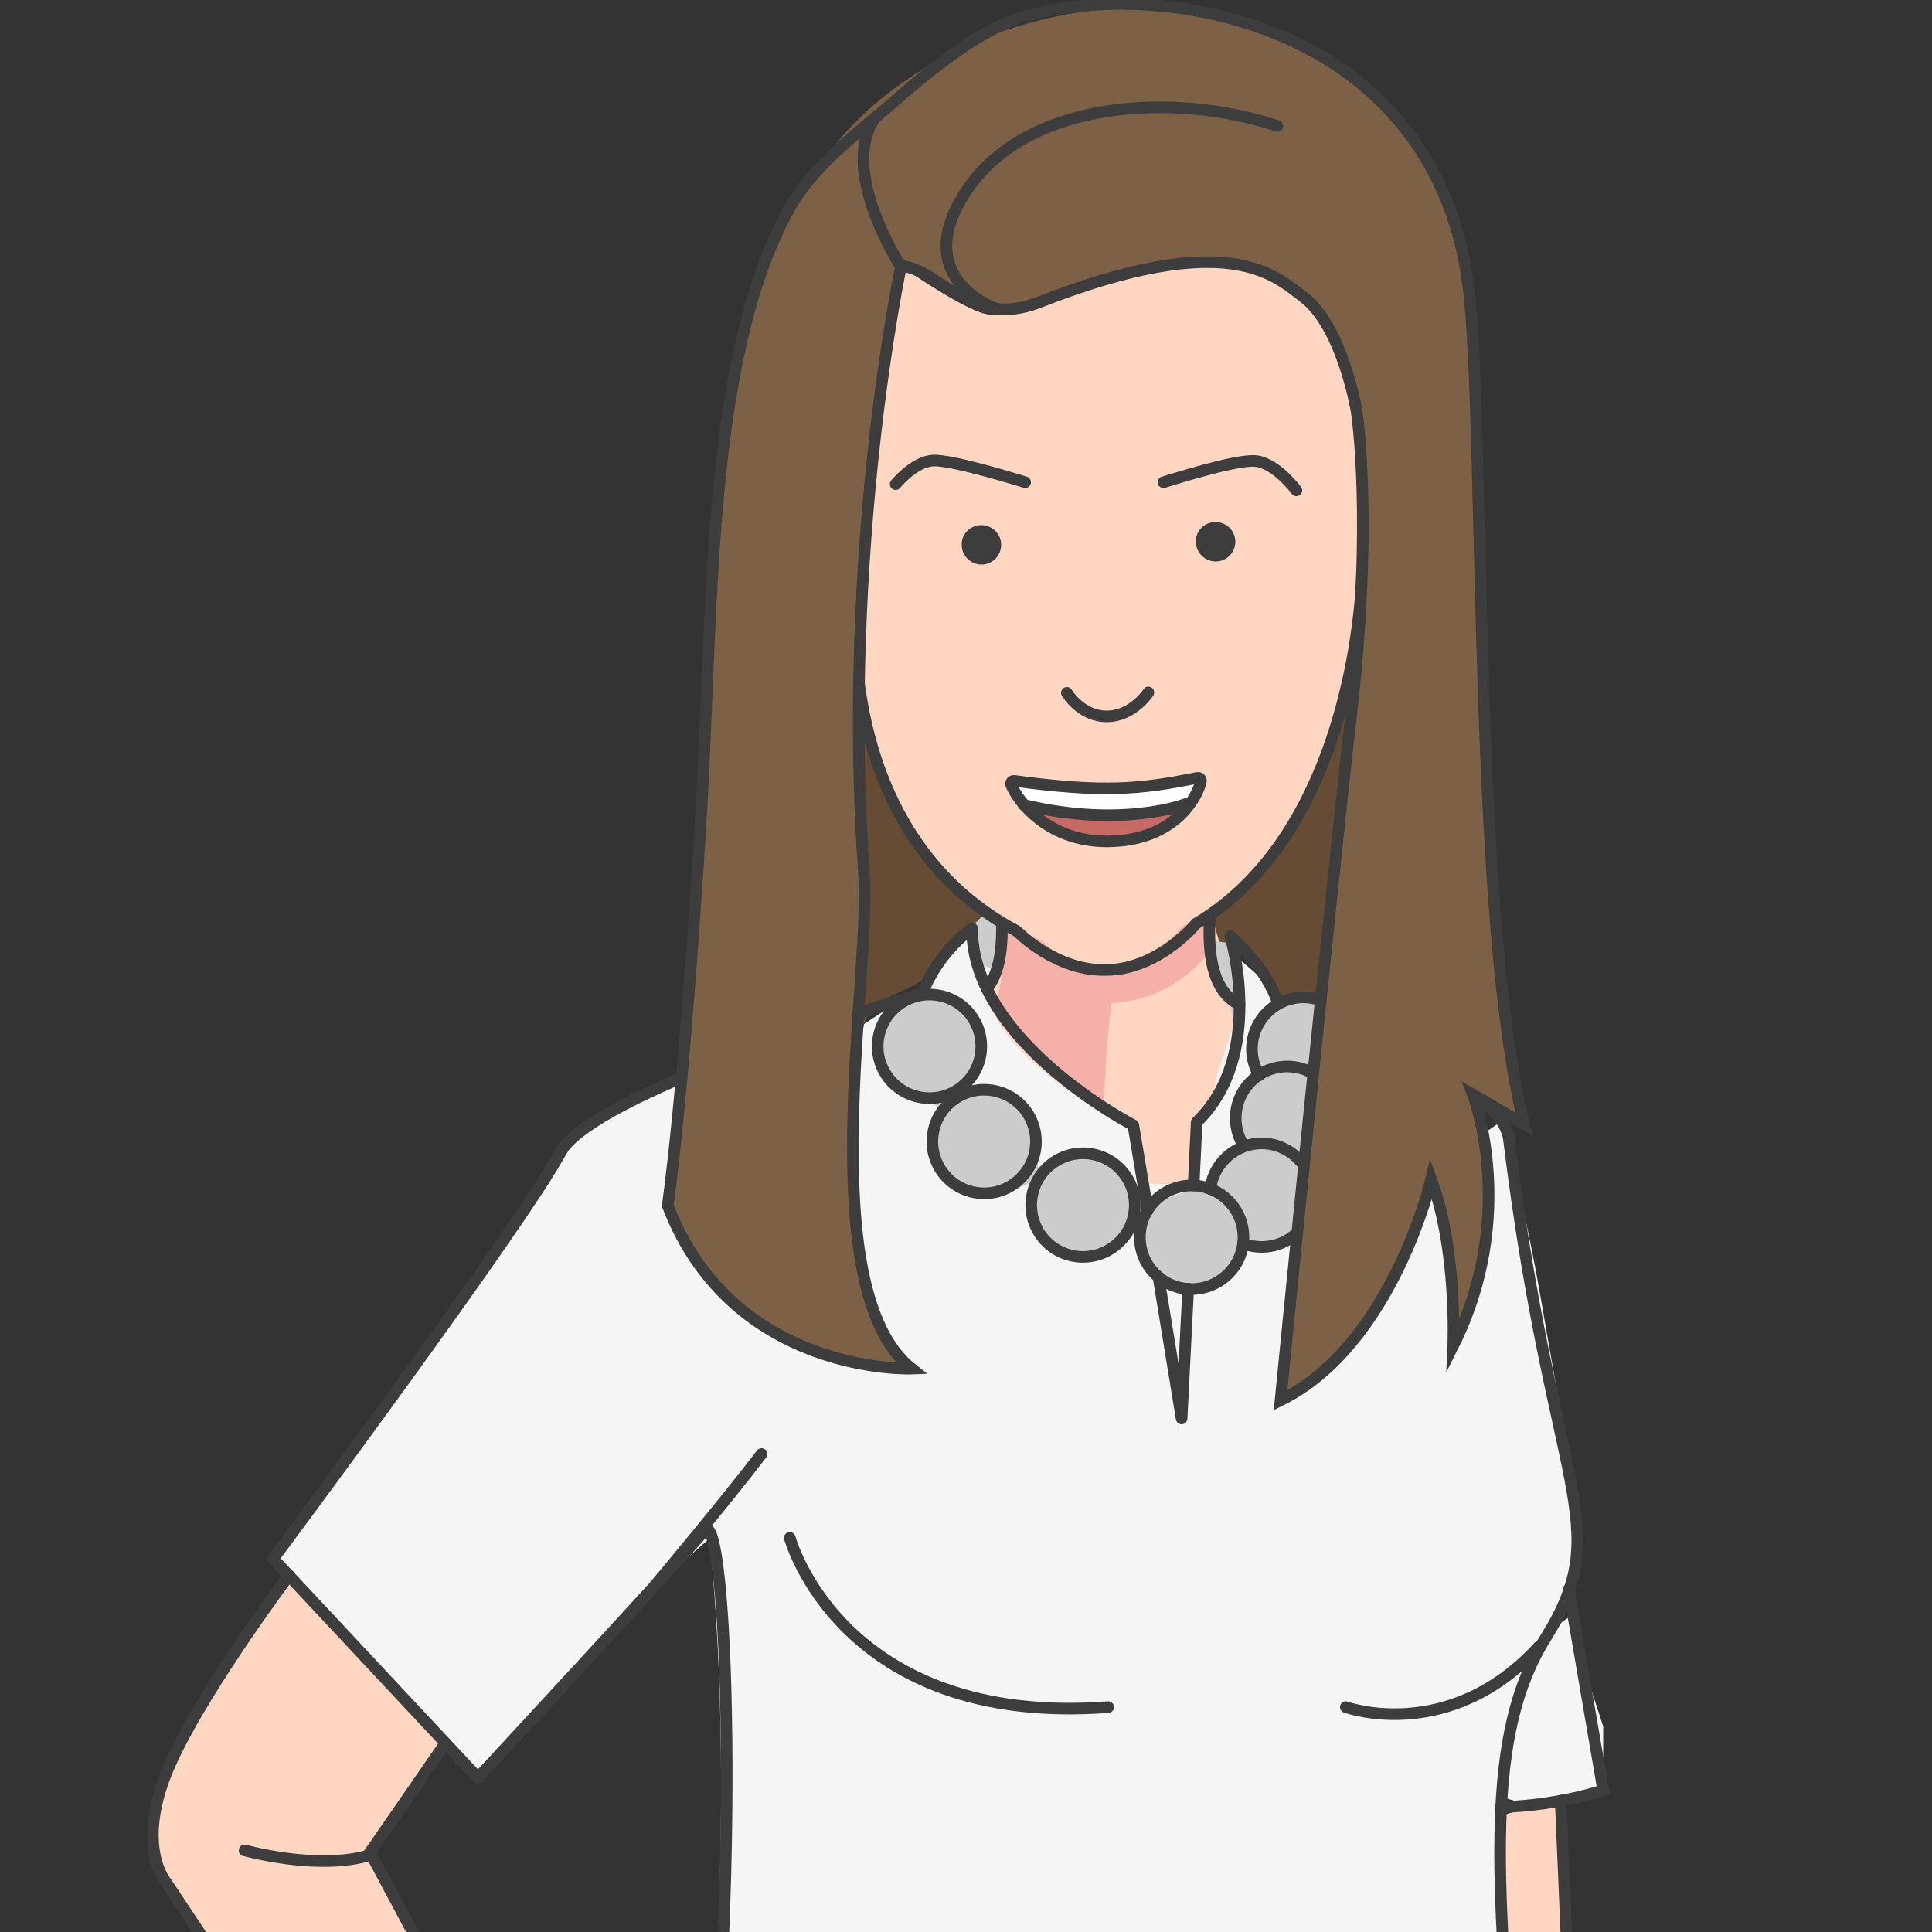 <?xml version="1.0" encoding="utf-8"?>
<!-- Generator: Adobe Illustrator 21.1.0, SVG Export Plug-In . SVG Version: 6.00 Build 0)  -->
<svg version="1.1" id="Layer_1" xmlns="http://www.w3.org/2000/svg" xmlns:xlink="http://www.w3.org/1999/xlink" x="0px" y="0px"
	 viewBox="0 0 500 500" style="enable-background:new 0 0 500 500;" xml:space="preserve">
<rect x="0" y="0" width="500" height="500" fill="#333333" stroke="none"/>
<style type="text/css">
	.st0{fill:#FFFFFF;}
	.st1{fill:#DDE7F1;}
	.st2{fill:#FFD6C2;}
	.st3{fill:#F6B0AA;}
	.st4{fill:#83919E;}
	.st5{fill:#F5F5F5;}
	.st6{fill:#616D7B;}
	.st7{fill:#48545B;}
	.st8{fill:#3D3D3D;}
	.st9{fill:none;stroke:#3D3D3D;stroke-width:2;stroke-linecap:round;stroke-miterlimit:10;}
	.st10{fill:none;stroke:#3D3D3D;stroke-width:2;stroke-linejoin:round;stroke-miterlimit:10;}
	.st11{fill:none;stroke:#3D3D3D;stroke-width:2;stroke-miterlimit:10;}
	.st12{fill:none;stroke:#3D3D3D;stroke-width:2;stroke-linecap:round;stroke-linejoin:round;stroke-miterlimit:10;}
	.st13{fill:#7C6146;}
	.st14{fill:none;stroke:#3D3D3D;stroke-width:1.5;stroke-linecap:round;stroke-miterlimit:10;}
	.st15{fill:none;stroke:#3D3D3D;stroke-width:0.7;stroke-linecap:round;stroke-miterlimit:10;}
	.st16{fill:none;stroke:#F6B0AA;stroke-width:0.56;stroke-linecap:round;stroke-miterlimit:10;}
	.st17{fill:#C6A487;}
	.st18{fill:#6582BA;}
	.st19{fill:#CCCCCC;}
	.st20{fill:#BC3753;}
	.st21{fill:#914A5C;}
	.st22{fill:#C66A66;}
	.st23{fill:none;stroke:#3D3D3D;stroke-linecap:round;stroke-miterlimit:10;}
	.st24{fill:#664C35;}
	.st25{fill:none;stroke:#3D3D3D;stroke-width:0.8;stroke-linecap:round;stroke-miterlimit:10;}
	.st26{fill:#666666;}
	.st27{fill:#F6AFAB;}
	.st28{fill:#49413F;}
	.st29{fill:#D2B18E;}
	.st30{fill:#F3F3F3;}
	.st31{fill:#F7DABA;}
	.st32{fill:#47545C;}
	.st33{fill:#5A514E;}
	.st34{fill:#D3B190;}
	.st35{fill:#F4F4F4;stroke:#CFD6DE;stroke-miterlimit:10;}
	.st36{fill:none;stroke:#CFD6DE;stroke-miterlimit:10;}
	.st37{fill:#E5E5E5;stroke:#CFD6DE;stroke-miterlimit:10;}
	.st38{fill:none;stroke:#CFD6DE;stroke-width:2;stroke-linecap:round;stroke-miterlimit:10;}
	.st39{fill:none;stroke:#E5E5E5;stroke-width:2;stroke-linecap:round;stroke-miterlimit:10;}
	.st40{fill:#EBF4FF;}
	.st41{fill:#7491B3;}
	.st42{fill:none;stroke:#7491B3;stroke-width:0.5;stroke-linecap:round;stroke-miterlimit:10;}
	.st43{fill:none;stroke:#7491B3;stroke-width:0.5;stroke-miterlimit:10;}
	.st44{fill:#CFD6DE;}
	.st45{fill:#F6AB36;}
	.st46{fill:#6B7984;}
	.st47{fill:#506D9B;}
	.st48{fill:none;stroke:#3D3D3D;stroke-width:1.621;stroke-linecap:round;stroke-miterlimit:10;}
	.st49{opacity:0.7;fill:none;stroke:#F6B0AA;stroke-width:1.621;stroke-linecap:round;stroke-miterlimit:10;}
	.st50{fill:#F6AB36;stroke:#3D3D3D;stroke-width:2;stroke-linecap:round;stroke-miterlimit:10;}
	.st51{fill:#F3F9FF;}
	.st52{fill:none;stroke:#C7E0FF;stroke-width:2;stroke-linecap:round;stroke-miterlimit:10;}
	.st53{fill:none;stroke:#C7E0FF;stroke-miterlimit:10;}
	.st54{fill:none;stroke:#C7E0FF;stroke-width:3;stroke-linecap:round;stroke-miterlimit:10;}
	.st55{fill:#BBDFFF;}
	.st56{fill:#FFFEFD;stroke:#C7E0FF;stroke-miterlimit:10;}
	.st57{fill:none;stroke:#3D3D3D;stroke-width:1.75;stroke-linecap:round;stroke-miterlimit:10;}
	.st58{fill:none;stroke:#3D3D3D;stroke-width:1.7;stroke-linecap:round;stroke-miterlimit:10;}
	.st59{fill:#BA966C;}
	.st60{fill:#999999;}
	.st61{fill:#C66E6A;}
	.st62{fill:#EB7D5C;}
	.st63{fill:#E5D3C1;}
	.st64{fill:#F2BA83;}
	.st65{fill:#FFFEFD;stroke:#F2BA83;stroke-miterlimit:10;}
	.st66{fill:#AFD4F5;stroke:#2D4E77;stroke-width:3;stroke-linecap:round;stroke-linejoin:round;stroke-miterlimit:10;}
	.st67{fill:#9FCCED;}
	.st68{fill:none;stroke:#2D4E77;stroke-width:3;stroke-linecap:round;stroke-linejoin:round;stroke-miterlimit:10;}
	.st69{opacity:0.1;}
	.st70{fill:#345E94;}
	.st71{fill:#32926F;}
	.st72{fill:none;stroke:#FFFFFF;stroke-width:3;stroke-linecap:round;stroke-miterlimit:10;}
	.st73{fill:#FFFFFF;stroke:#2D4E77;stroke-width:3;stroke-linecap:round;stroke-linejoin:round;stroke-miterlimit:10;}
	.st74{clip-path:url(#SVGID_2_);}
	.st75{fill:none;stroke:#3D3D3D;stroke-width:3;stroke-linecap:round;stroke-miterlimit:10;}
	.st76{fill:none;stroke:#3D3D3D;stroke-width:3;stroke-linejoin:round;stroke-miterlimit:10;}
	.st77{fill:none;stroke:#3D3D3D;stroke-width:3;stroke-miterlimit:10;}
	.st78{fill:none;stroke:#3D3D3D;stroke-width:3;stroke-linecap:round;stroke-linejoin:round;stroke-miterlimit:10;}
	.st79{fill:none;stroke:#F6B0AA;stroke-width:3;stroke-linecap:round;stroke-miterlimit:10;}
	.st80{clip-path:url(#SVGID_4_);}
	.st81{clip-path:url(#SVGID_6_);}
</style>
<g>
	<defs>
		<rect id="SVGID_5_" x="-25.5" y="-810.5" width="557" height="604"/>
	</defs>
	<clipPath id="SVGID_2_">
		<use xlink:href="#SVGID_5_"  style="overflow:visible;"/>
	</clipPath>
	<g class="st74">
		<path class="st18" d="M480.7-223.4l-38-131.8l-25.6-84.3c0,0-1.8-10.7-11.5-13.5c-9.7-2.9-53.8-11.3-62.4-13.9
			c-8.6-2.5-27.8-10.1-27.8-10.1l-6.7-0.9l-3,54.8c0,0,0.3,39-9.2,86.6c-9.5,47.6-20.2,85.4-20.2,85.4l-7.5,28.7
			c0,0-22.2-37.2-28.1-48.9c-5.9-11.6-33.7-66.4-41.8-97c-8.2-30.6-8-47.7-8-47.7l-1.4-48.7l-2.7-9.8h-5c0,0-31.2,17.9-65.9,28.4
			c-34.7,10.5-28.8,4.7-37.9,10.3c-9.1,5.7-13.3,22.2-16.6,42.6c-3.3,20.4-2.1,27.2-9.4,65.8c-7.2,38.6-19.5,98.7-19.5,98.7
			s-7.2,12.9-8.7,21.9c-1.5,8.9,4.1,20.1,4.1,20.1S47.9-79,52.7-58.3c4.8,20.7,13.2,43,13.2,43l3.9-1.6c0,0,29.7-23.4,39.9-23.7
			l-3.5,24.3c0,0,16.4,12.1,31.1,17.6c14.8,5.6,21.2,3.5,22.2,3.1c1-0.4,33.1-15.9,58.5-54.1c25.4-38.2,41-78.5,41-78.5l-9.1-5.9
			c0,0-6.9-19.6-5.5-27.9c1.3-8.4,0.2-11.6,2.9-14.1c2.8-2.6,24.9-3.6,24.9-3.6s-21.2-6.8-24.3-10.4c-3.1-3.7,0.7-8.7,0.7-8.7
			s9.2-4.4,12.7-2.9c3.6,1.4,4.6,0.9,4.6,0.9s1.9,1.5,14.8-0.9c12.9-2.4,17.8-1.8,26.6,0.9c8.8,2.7,21.4,6.4,21.4,6.4l7.7-4.4
			c0,0,2.8-7.7,12.4-9.4c9.6-1.7,22.4-8.5,22.4-8.5s4.7-57.1,8.8-67.5c4.2-10.5,7.9-23.7,7.9-23.7s19.1,42,27.9,55.6
			c8.8,13.7,9.2,14.5,9.2,14.5l-58,26.1c0,0-29,8.9-28.6,12.7c0.4,3.8,10.5,8.1,19.3,25.9c8.8,17.8,9.5,40.3,8.4,45.5
			c-1.1,5.2-2.6-0.3-13.5,3.4c-10.9,3.7-5.5,4.7-13.2,3.4c-7.7-1.3-12.9-13.8-12.9-13.8s-32.2,9.9-39.7,10.1l-7.5,0.2
			c0,0,9.8,37.7,17.2,60.1C303.6-41.8,320.8,6,332.3,14c11.4,8,49.7-4.6,49.7-4.6l14.7-2.3c0,0,2.7-40.7,0-65.1
			c-2.7-24.4-14.1-73.6-14.1-73.6l5.6-5.7c0,0,82-51.6,88.4-62.5C482.9-210.8,480.7-223.4,480.7-223.4 M107.4-96.4L88.6-198.2
			l28.9-101h3.9l19.1,105.5L107.4-96.4z"/>
		<path class="st19" d="M124.7-5.5l-12.9-5.8l-11.6,31.8l2.5,10.5l3.3,4.7l26,167.7l10,68.2c0,0-7.4,7.9-5.8,26.5
			c1.6,18.6,5.8,23.2,5.8,23.2l9.7,125.3l10.4,135.8c0,0-0.3,9.2,37.8,6.2c38-3,37.4-14.5,37.4-14.5l-20.1-265.4l41.7-203.9
			l70.4,182.2l-83,223.4c0,0,4.6,25,30.7,29.7c26.1,4.7,39.4-0.6,39.4-0.6l73.9-222.1c0,0,13.6-11.1,14.6-48.3
			c0.9-37.2-8.1-136.1-8.1-136.1L390.1,7.1c0,0-41.2,14-54.5,8.3c-13.3-5.7-42.1-87.8-42.1-87.8L287-95c0,0-14.8,9.2-41.4,2.5
			l-5.7,3.2c0,0-38.5,67.3-65,84.5C147,13.5,124.7-5.5,124.7-5.5"/>
		<path class="st2" d="M104.3-23.4c-0.4,0-21.5,9.8-20.3,15.1c1.2,5.2,17.4,28.4,17.4,28.4l10.4-31.4
			C111.8-11.3,104.7-23.4,104.3-23.4"/>
		<path class="st77" d="M69.7-16.1l5.6,14c0,0,10.1-15.2,34-23.3"/>
		<line class="st77" x1="82.9" y1="-10.2" x2="101" y2="21.9"/>
		<path class="st77" d="M112.4-14.5c0,0-12,33.7-11.4,37.7c0.6,3.9,6.3,12.7,6.3,12.7l34.7,235.8c0,0-13.2,21.9,0,48.3l20.3,265.6
			c0,0,43.6,11.3,75.1-9l-20.3-267.8c0,0,43.6-209,47.7-241.4"/>
		<path class="st77" d="M95.7-393.1c0,0,35,114.9,44.9,199.3c0,0-32.4,85.9-31.2,99.3c3.4,36.9-3.3,80-3.3,80s37.2,21.8,48.6,20.3
			c11.4-1.4,65-32.6,104.2-133"/>
		<path class="st75" d="M380.8-132.7c0,0,22.7,68.8,13.7,138.5c0,0-43.6,13.4-58.2,10.4c-14.7-3-41.5-71.5-54.7-138.7"/>
		<path class="st78" d="M390.1,7.1l13.6,253.8c0,0,7,34.4-13.6,56.5l-73.9,222.1c0,0-61.6,16-70.7-31.9l83.7-220.5
			c0,0-47.2-121.4-70.4-185.1"/>
		<path class="st77" d="M265.7-68.5V44.1c0,0,21.7-16.5,23.5-22.2c1.8-5.7,0-93.2,0-93.2"/>
		<path class="st75" d="M329.2,287.1c0,0,5.6,5,24.3,8.5"/>
	</g>
</g>
<g>
	<path class="st5" d="M383.8,293.5l4.7-3.3c0,0,5.7,19.1,10.5,47.2c4.8,28.1,10.8,58,9.1,67.1c-1.7,9-18.6,33.2-19.2,57.3
		c-0.6,24.1,4,90,4,90s-1.2,7.5-33.5,12.1c-32.3,4.6-104.1,3.9-134.3-2.9c-30.3-6.8-38.7-10.1-38.7-10.1l-1.2-35.9
		c2.1-42,2.1-81.6-1.6-116.8l-14.5,12.6L123,459.4l-52.4-56.1c0,0,65.9-88.2,71.1-96.6c5.2-8.4,8.4-14,8.4-14l26.2-13.9l0.1,8.3
		l-4,24.5c0,0,6,38,62.7,42.2c0,0-8.1-8.9-10.3-18.3c-2.1-9.4-4-54.6-4-54.6l2.8-15.9l10-6.5c0,0,7.4-3,9-6.7
		c1.6-3.7,9.2-12.3,9.2-12.3l4.4-1.9c0,0,11.4,11.8,23.8,12.7c12.5,0.9,16.9-0.7,20.4-3.8c3.5-3.1,13.3-7.2,13.3-7.2
		s1.3,5.9,2.5,5.7c1.2-0.2,13.5,11.2,13.5,11.2l1.9,1.7L383.8,293.5z"/>
	<path class="st24" d="M188.1,289.3l21.1-158.5l123.1,24.2l29.9,9.4l-4.8,94.6l-10.5,7.6c-0.6-4.7-3.9-8.9-10-8.9
		c-2.8,0-5,1-6.6,2.4c-0.6-1.6-1.2-3.1-2.1-4.6c-0.5-0.9-1.2-1.6-1.9-2.3c-0.9-4.3-4.1-8.1-9.8-8.1c-3.4,0-5.9,1.3-7.6,3.3
		c-0.9,0-1.7,0-2.6,0.2c-13.2,2.4-25.6,3.7-38.9,2.7c1.5-6-1.7-13.4-9.7-13.4c-5,0-8.1,2.8-9.4,6.4c-1.8,1.4-3.2,3.3-4.2,5.6
		c0.6-1.6-1.4,1.2-0.1-0.2c-0.4,0.4-0.8,0.8-1.3,1.2c-0.2,0.1-2.1,1.5-2.4,1.7c-2.9,2-5.1,3.2-8.2,4.5c-1.3,0.5-2.4,1.2-3.4,2
		c-3.4,1.7-5.4,5.3-5.9,9.4c-0.7,5.5-3.5,14.6-1.4,21.3L188.1,289.3z"/>
	<path class="st2" d="M222.5,136.8c2.4-23.5,10.6-68,10.6-68s18.3,12.9,23.4,12.6c16.3-0.9,29-9.5,29-9.5s43.7-12.4,58.6,10.9
		c0,0,8.2,16.9,8.3,39.5c0.1,22.6-2.6,51.3-4.3,59.3c0,0-7.8,26.1-16.8,37.2c-9,11.1-17.8,17.7-17.8,17.7l7.3,26.2v1.4
		c-1.2,1.2-2.2,2.7-2.7,4.5c-1.2,4.1-2.8,8.1-3.7,12.3c-0.2,1.2-0.3,2.4-0.1,3.6c-2.8,1.9-4.6,5.1-4.7,8.7c0,0.2,0,0.3,0,0.5
		c-0.1,0.6-0.2,1.3-0.4,1.9c-0.6,2.8-0.2,5.6,1.1,7.9l-1.4,3.3l-12-0.5c-0.5-1.5-1-3-1.6-4.5c0-0.3,0.1-0.5,0-0.8
		c-0.3-5.8-3.1-10.2-7.9-13.5c-0.9-0.6-1.8-1-2.8-1.2c-0.6-0.6-1.2-1.1-2-1.5c-1.5-0.8-3.1-1.4-4.6-2.1c-0.5-0.3-1.1-0.5-1.7-0.6
		c-5.3-3.9-14.1-10.9-17.9-17.7c-5.7-10.1,0.7-26.7,0.7-26.7s-10.3-2.7-22.7-22.5c-12.3-19.9-12.8-27.9-12.8-27.9
		S220.1,160.3,222.5,136.8"/>
	<path class="st3" d="M262.7,239.3c-1.8-1-3.6-2-5.3-3.2c1.3,1.1,2.4,2.1,3.4,3C262,239.3,262.7,239.3,262.7,239.3"/>
	<path class="st3" d="M285.7,286.3c-0.6-0.5-1.2-0.9-1.8-1.3c-1.6-1-3.4-1.4-5.3-1.4c-4.9-5.8-20.5-24.5-20.5-24.5l1.2-6.9
		l-0.1-11.3l2.5-1.6c0.8,1.8,2.8,2.4,4.6,2.9c1.3,0.3,2.5,0.9,3.7,1.5c2.6,3.2,7.5,7.3,15,7.4c12.1,0.1,21-11.4,21-11.4l6.5-2.6
		l0.2,9.7c0,0-8.9,12.1-25.1,12.8C287.7,259.7,286.1,270.7,285.7,286.3"/>
	<path class="st3" d="M250.3,230.6c2.2,2,4.5,3.8,7,5.5C255.4,234.4,253.1,232.6,250.3,230.6"/>
	<path class="st19" d="M341.8,258.8c0,0-11.9-2.8-15,4.8c-3.1,7.6-1.5,14.7-1.5,14.7s-6.2,5.4-5.5,11.6c0.8,6.2,1,7.3,1,7.3
		l-10.5,9.9l-12.2,4.5l-9-10.8l-12.9-2.6l-7.2,5l-2.3-10c0,0,0.2-9.2-6.7-10.2c-6.9-1-9.7-1.2-9.7-1.2s5.9-10.2,0.8-17
		c-5.1-6.8-9.9-8.9-9.9-8.9s-12.1,6.8-12.1,7.1c0,0.4-1.9,9-1.9,9s1.2,6.7,4.8,9.1c3.6,2.4,9.3,4.5,9.3,4.5l3.1,1.8
		c0,0-4.4,6.3-1.9,12.2c2.4,5.9,5,10.8,11.4,10.3c6.4-0.5,12.9-3.9,12.9-3.9s-0.9,10.5,3.7,14.8c4.6,4.3,7.1,5.7,13.2,5
		c6-0.6,11.4-8.2,11.4-8.2s4.2,18.5,12.3,17.7c8.1-0.8,12.7-8.5,14.5-11c1.7-2.5,8.1-1.8,9-1.8c0.8,0,3-1.8,3-1.8L341.8,258.8z"/>
	<path class="st2" d="M109.5,443.6l5.8,7.6l-18.7,27.1l73,137.7c0,0,27.3-17.2,42.1-18.1c14.9-0.8,51.6-2.6,55.1,3.4
		c3.5,6,1.4,9.9-1.5,10.6c-3,0.7-34.2,0.9-34.2,0.9s25.4,6.5,26.9,10.5c1.5,4.1,0.6,5.3,0.6,5.3s-13.2,26.9-18.6,27.2
		c-5.4,0.3-37.8-5.1-37.8-5.1s-26.3,11.9-41.3,5.2c-15-6.8-51.8-69.2-51.8-69.2l-65.7-98.9c0,0-5.9-11.8-0.7-27.6
		c5.2-15.8,32.9-53,32.9-53L109.5,443.6z"/>
	<path class="st5" d="M388.8,465c0,0,4-29.5,8-36.5c4-7,9-9.8,9-9.8l9.1,28.1v16.4C415,463.2,399.7,469.6,388.8,465"/>
	<path class="st2" d="M388.5,469.9l10.6-3.2h5.8c0,0,2.4,139,5.2,151.3c2.9,12.3-6.1,128.2-7.4,160.3c-1.3,32.1-7.5,38.9-8.9,40.9
		c-1.4,1.9-7.6,12.9-10.5,14c-2.9,1-2.3-4.5-2.2-5.6c0.1-1.2,7.2-87.5,13.8-117.4c6.6-29.9,6.9-93.5,6.9-93.5s-2.7-31.5-6.5-50.6
		c-3.9-19-6.5-58.5-6.5-58.5L388.5,469.9z"/>
	<path class="st19" d="M312.8,243.3l5.4,0.8l1.7,6.2l-0.6,17.7c0,0,0.6-4.8-1.6-8.8C315.5,255.2,312.8,243.3,312.8,243.3"/>
	<path class="st19" d="M251.5,239.9c0,0,3.2-3.5,3.4-3.4c0.3,0.1,5.2,4.2,5.2,4.2l-3.5,9.9l-3.9-1.3L251.5,239.9z"/>
	<path class="st0" d="M283.9,204.9l25.1-2.5l0.5,1.4c0,0-5.1,13.5-20.2,14c-21.4,0.6-28.4-15.5-28.4-15.5S267.3,205.3,283.9,204.9"
		/>
	<path class="st77" d="M352.5,148.4c0,0-0.9,65.6-42.9,90.6c0,0-9.3,11.4-22.4,12l-0.6,0c-13.1,0.6-23.4-10-23.4-10
		c-48.2-25.5-41.6-86.9-41.6-86.9"/>
	<path class="st13" d="M351.1,106.5c0,0-3.6-21.8-13.6-29.5c-7.5-5.7-20.7-21-68.6,1.2c-15.3,7.1-25.4-8.4-35.8-9.4
		c0,0-15.6,73.1-9.6,157.4c1.9,26.1-13.6,107.3,12.3,128c0,0-46.2,1.8-63.1-42.2c0,0,4.1-27.5,8.5-98.7
		c4.4-71.2,1.2-151.2,47.4-188.2C279-15.1,366.9-5.9,380.4,77.5c6.4,39.8,1.1,162.6,14.1,213.5l-13.3-7.7c0,0,11.9,31-5.1,64.9
		c0,0,1.1-24.8-5.7-43c0,0-10,42.9-39,57.2c0,0,12.7-129,18.5-179.4C355.4,134,351.1,106.5,351.1,106.5"/>
	<path class="st75" d="M297.2,179.2c0,0-4,6.2-10.8,6.2c-6.7,0-10.3-6.1-10.3-6.1"/>
	<path class="st8" d="M248.9,141.2c0.1,2.8,2.5,5,5.3,4.9c2.8-0.1,5-2.5,4.9-5.3c-0.1-2.8-2.5-5-5.3-4.9
		C250.9,136,248.7,138.4,248.9,141.2"/>
	<path class="st8" d="M309.5,140.4c0.1,2.8,2.5,5,5.3,4.9c2.8-0.1,5-2.5,4.9-5.3c-0.1-2.8-2.5-5-5.3-4.9
		C311.5,135.2,309.3,137.6,309.5,140.4"/>
	<path class="st75" d="M255.4,255.9c2.9-3.6,4-9.3,3.9-16.5"/>
	<path class="st75" d="M320.8,260c-6.3-3-8.4-11.2-7.7-22.9"/>
	<path class="st77" d="M351.1,106.5c0,0-3.6-21.8-13.6-29.5C330,71.3,318.1,59,269,78.2c-18.1,7.1-25.4-8.4-35.8-9.4
		c0,0-15.6,73.1-9.6,157.4c1.9,26.1-13.6,107.3,12.3,128c0,0-46.2,1.8-63.1-42.2c0,0,4.1-27.5,8.5-98.7
		c3.3-53.4,1.3-117.3,21.8-157.2c6.8-13.3,18.2-20.9,29.3-30.7c0,0,17.7-16.1,30.4-20.4c35-11.7,110.7-0.4,117.6,72.5
		c3.8,40.1,1.1,162.6,14.1,213.5l-13.3-7.7c0,0,11.9,31-5.1,64.9c0,0,1.1-24.8-5.7-43c0,0-10,42.9-39,57.2c0,0,12.7-129,18.5-179.4
		C355.4,134,351.1,106.5,351.1,106.5z"/>
	<path class="st75" d="M233.1,68.9c0,0-16.1-24.7-6.7-38.3"/>
	<path class="st75" d="M257.5,79.8c0,0-22.8-8.1-7-31c15.8-23,53.6-25,80.1-16.2"/>
	<path class="st78" d="M397.1,575.2c-2.1-9.7-4.6-26.5-4.6-26.5c-5.6-64-8-100,7.5-124.8c18.3-29.4,1.8-37.4-9.5-129.1
		c-0.5-3.8-3.6-7-6.8-10.1"/>
	<polyline class="st78" points="307.5,333.5 305.8,367.1 299.8,330.4 299.8,330.4 	"/>
	<path class="st78" d="M176.4,278.9c-15.5,6.6-28.6,13.7-31.7,19.8c-8.7,17-74,104.7-74,104.7l53,56.7c0,0,52.8-57,58.6-64
		c5.8-7.1,9.8,91-1,179.1"/>
	<path class="st78" d="M297,313.3l-3.7-22.1c0,0-41.9-21.6-41.7-50.9c0,0-8.6,5.6-12.9,16.8c0,0-6.8,1.9-16.7,5.1"/>
	<path class="st78" d="M330.8,259.8c-3.1-9.7-12.4-17.5-12.4-17.5s9.3,30.7-8.7,48.1l-0.8,16.4"/>
	<path class="st78" d="M95.8,479.4l73.1,137.1c0,0,12.8-9.6,25.6-14.8c12.9-5.1,65-4.1,69.9-2.3c4.9,1.8,4.1,9.8,1.3,11.3
		c-2.8,1.5-50.6,1.5-50.6,1.5l31.5,3.7c0,0,14.1,5,13.6,8.9c-0.5,3.9-13.1,30.3-23.4,30.7c-10.3,0.4-33.7-3.9-33.7-3.9
		s-24.2,8.7-37.8,6.2c-13.7-2.5-22.4-20.2-22.4-20.2l-100-150.6c0,0-7.5-8.7,0-27.8c7.5-19,31.9-51.5,31.9-51.5"/>
	<path class="st75" d="M170.2,409.5c0,0,16.6-19.8,26.9-33.2"/>
	<path class="st75" d="M204.4,398c0,0,13.2,49,82.4,43.8"/>
	<path class="st75" d="M348.3,441.8c0,0,26.7,9.7,49.9-15.6"/>
	<path class="st75" d="M406,411.3l8.9,52c0,0-11,3.9-26.5,4.4"/>
	<path class="st75" d="M403.9,466c0,0,6.4,144.7,6.2,179.7c-0.2,35-3.5,100.8-6.2,122.3c-2.7,21.6-2.7,38.2-7.4,46.8
		c-4.6,8.7-16.1,19.3-16.1,19.3"/>
	<ellipse class="st75" cx="308.4" cy="320.2" rx="13.4" ry="13.4"/>
	<path class="st75" d="M335.6,319.1c-2.4,2.3-5.6,3.6-9.1,3.6c-1.7,0-3.3-0.3-4.8-0.9"/>
	<path class="st75" d="M337.4,301.6c-2.4-3.4-6.4-5.7-10.9-5.7c-1.6,0-3.1,0.3-4.5,0.8c-4.7,1.7-8.1,5.9-8.8,11"/>
	<path class="st75" d="M339.8,277.8c-1.9-1.1-4.2-1.8-6.6-1.8c-2.7,0-5.3,0.8-7.4,2.2v0c-3.6,2.4-6,6.5-6,11.2
		c0,2.7,0.8,5.1,2.1,7.2"/>
	<path class="st75" d="M341.8,258.9c-1.4-0.5-2.9-0.8-4.4-0.8c-7.4,0-13.4,6-13.4,13.4c0,2.5,0.7,4.8,1.9,6.8v0"/>
	
		<ellipse transform="matrix(0.184 -0.983 0.983 0.184 -77.665 529.863)" class="st75" cx="280.1" cy="311.7" rx="13.4" ry="13.4"/>
	
		<ellipse transform="matrix(0.184 -0.983 0.983 0.184 -82.426 491.365)" class="st75" cx="254.6" cy="295.3" rx="13.4" ry="13.4"/>
	
		<ellipse transform="matrix(0.184 -0.983 0.983 0.184 -69.781 457.297)" class="st75" cx="240.4" cy="270.7" rx="13.4" ry="13.4"/>
	<path class="st22" d="M305.4,209.5c0,0-7.3,8.2-19.4,7.7c-12-0.5-18.9-8-18.9-8l18.3,1.8L305.4,209.5z"/>
	<path class="st75" d="M335.5,126.9c0,0-5.4-7.3-10.8-7.6c-5.5-0.3-22.1,5.1-23.6,5.5"/>
	<path class="st75" d="M265.3,124.8c0,0-19.1-6-24-5.6c-4.9,0.4-9.5,6.1-9.5,6.1"/>
	<path class="st75" d="M307.1,208c0,0-16.2,6.5-42.2,0.3"/>
	<path class="st75" d="M309.9,201.3c-14.9,3-24.3,3.9-47.4,0.8c-0.6-0.1-1,0.5-0.8,1c1.4,3.7,9.5,15.5,26.6,14.6
		c16.3-0.8,21.7-11.8,22.5-15.5C310.9,201.7,310.4,201.2,309.9,201.3z"/>
	<path class="st75" d="M115.3,451.1l-20.1,29.1c0,0-10.4,4-31.9-1.3"/>
</g>
</svg>
